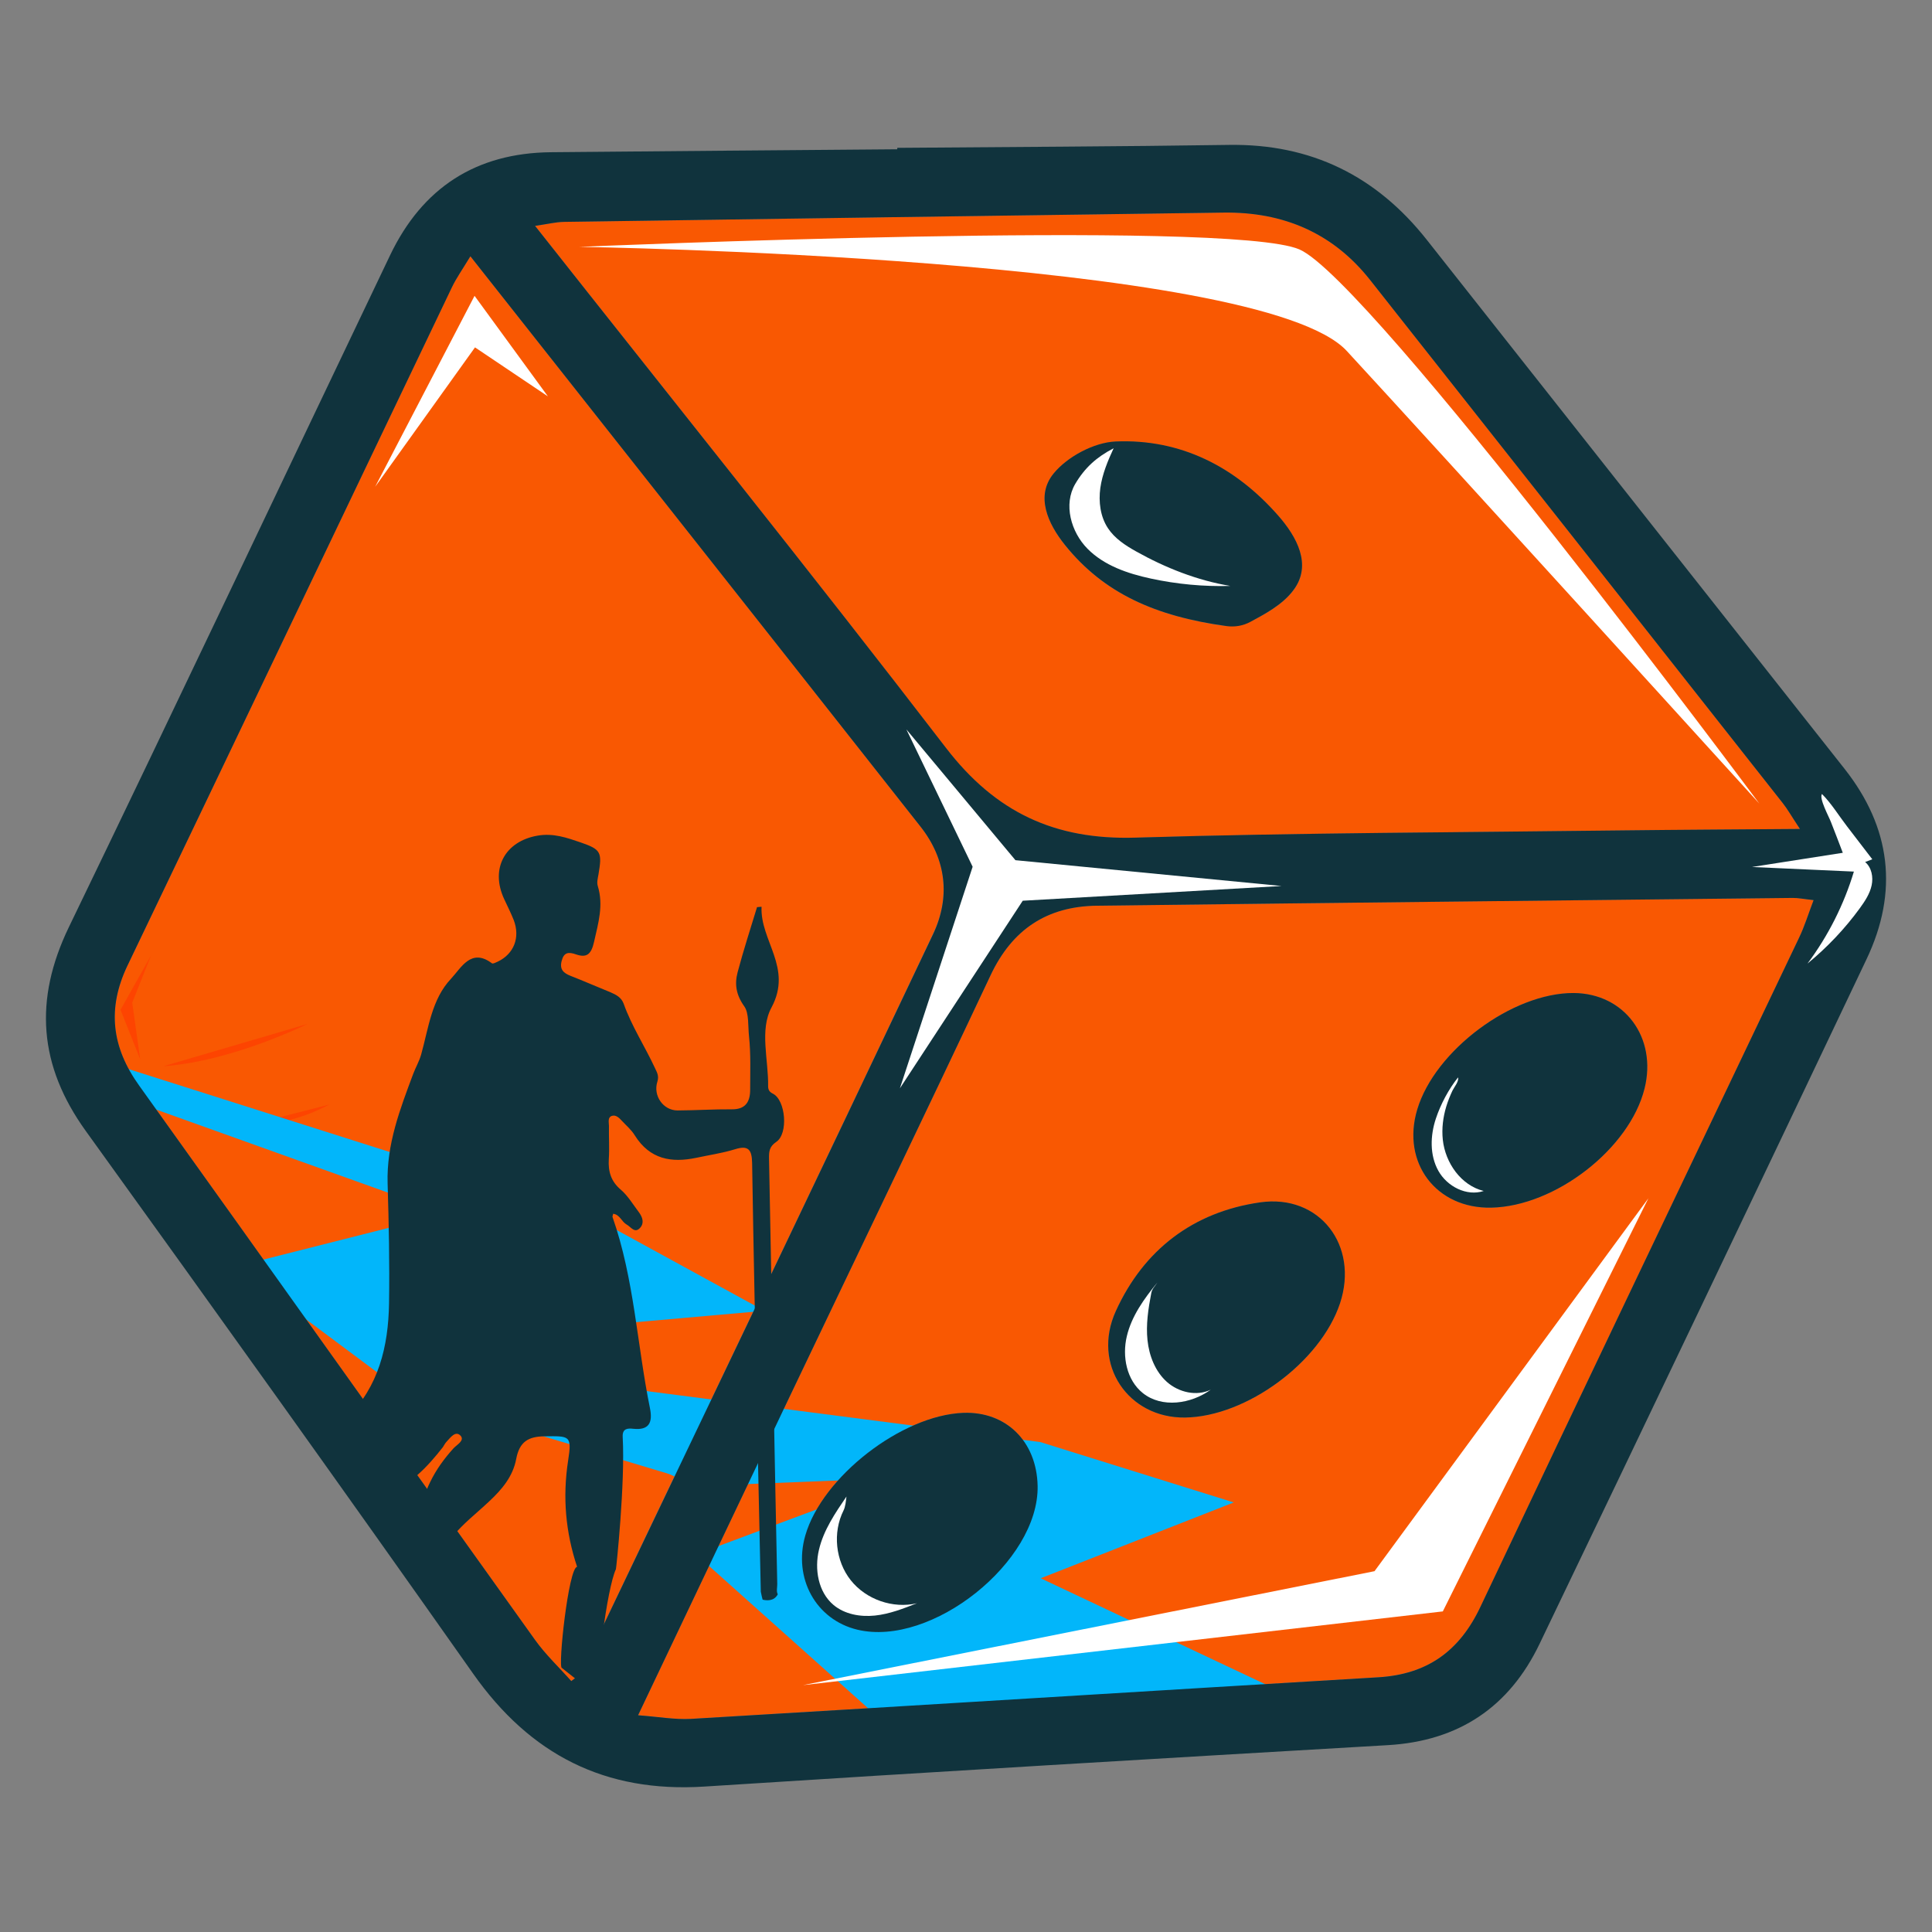 <?xml version="1.0" encoding="utf-8"?>
<!-- Generator: Adobe Illustrator 25.4.1, SVG Export Plug-In . SVG Version: 6.00 Build 0)  -->
<svg version="1.1" id="Layer_1" xmlns="http://www.w3.org/2000/svg" xmlns:xlink="http://www.w3.org/1999/xlink" x="0px" y="0px"
	 viewBox="0 0 256 256" style="enable-background:new 0 0 256 256;" xml:space="preserve">
<rect x="0" y="0" width="256" height="256" fill="#808080" stroke="none"/>
<style type="text/css">
	.st0{fill:#F95802;}
	.st1{fill:#10333D;}
	.st2{fill:#FD4401;}
	.st3{fill:#FFFFFF;}
	.st4{fill:#02B6FA;}
</style>
<g>
	<path class="st0" d="M240.31,119.27c-0.72,1.9-1.22,3.51-1.93,5.01c-14.07,29.54-28.22,59.05-42.21,88.63
		c-2.79,5.89-7.07,8.94-13.53,9.33c-30.35,1.81-60.7,3.71-91.05,5.51c-2.15,0.13-4.33-0.28-7.03-0.48
		c6.87-14.43,13.46-28.34,20.09-42.23c8.87-18.6,17.83-37.16,26.61-55.81c2.87-6.1,7.5-9.15,14.1-9.23
		c30.73-0.37,61.45-0.7,92.18-1.03C238.27,118.97,239.01,119.13,240.31,119.27z M137.49,196.89c-0.12-5.9-4.19-9.9-9.85-9.68
		c-8.17,0.32-18.7,8.48-20.93,16.24c-1.64,5.67,1.4,11.17,6.89,12.49C123.43,218.31,137.69,206.94,137.49,196.89z M157.04,187.83
		c8.13-0.12,17.94-7.35,20.51-15.13c2.53-7.65-2.7-14.5-10.59-13.37c-8.87,1.27-15.42,6.3-19.11,14.39
		C144.62,180.8,149.5,187.93,157.04,187.83z M197.59,160.02c8.49-0.17,18.34-7.82,20.32-15.77c1.68-6.77-2.66-12.62-9.39-12.66
		c-8.12-0.05-18.38,7.59-20.73,15.44C185.69,154.07,190.29,160.17,197.59,160.02z"/>
	<path class="st0" d="M121.97,109.53c-19.67-24.99-39.4-49.94-59.64-75.56c-1.07,1.74-1.87,2.88-2.46,4.11
		c-14.23,29.76-28.42,59.51-42.69,89.27l-0.02,0.03c-0.09,0.19-0.17,0.37-0.27,0.56c-0.28,0.61-0.55,1.2-0.75,1.79l-0.03,0.11
		c-0.44,1.2-0.71,2.36-0.83,3.52c-0.4,3.63,0.7,7.07,3.16,10.51c3.33,4.63,6.64,9.28,9.96,13.92l22.83,31.99
		c6.55,9.18,13.1,18.36,19.66,27.53c1.4,1.96,3.21,3.66,4.8,5.44c0.71-0.58,1.06-0.72,1.17-0.96c2.8-5.84,5.59-11.69,8.37-17.53
		l0-0.02c12.83-26.8,25.66-53.6,38.37-80.45C125.96,118.88,125.39,113.87,121.97,109.53z"/>
	<path class="st0" d="M238.5,109.84c-8.36,0.07-15.85,0.11-23.34,0.2c-21.57,0.27-43.15,0.31-64.72,0.96
		c-10.69,0.32-18.55-3.36-25.12-11.9C107.6,76.01,89.37,53.32,70.9,29.93c1.61-0.23,2.73-0.52,3.84-0.53
		c29.13-0.43,58.26-0.83,87.39-1.23c7.88-0.11,14.48,2.68,19.41,8.92c18.25,23.09,36.46,46.2,54.68,69.32
		C236.86,107.22,237.37,108.12,238.5,109.84z M161.48,82.82c1.76,0.27,3.57-0.06,5.13-0.92c1.65-0.91,3.58-2.06,4.81-3.73
		c2.45-3.32,0.41-7.03-2.06-9.84c-5.68-6.47-12.92-10.18-21.54-9.81c-2.85,0.12-6.39,2.01-8.21,4.24c-2.43,2.96-0.78,6.63,1.51,9.48
		C146.06,78.37,152.57,81.44,161.48,82.82z"/>
	<path class="st1" d="M157.04,187.83c-7.54,0.11-12.42-7.02-9.18-14.12c3.69-8.1,10.24-13.12,19.11-14.39
		c7.89-1.13,13.12,5.72,10.59,13.37C174.98,180.47,165.17,187.71,157.04,187.83z"/>
	<path class="st1" d="M197.59,160.02c-7.3,0.15-11.91-5.96-9.8-13c2.34-7.84,12.6-15.48,20.73-15.44c6.73,0.04,11.08,5.9,9.39,12.66
		C215.93,152.21,206.08,159.85,197.59,160.02z"/>
	<path class="st1" d="M165.68,82.4c-0.96,0.52-2.06,0.71-3.15,0.56c-9.45-1.3-16.28-4.36-21.41-10.74
		c-2.29-2.85-3.94-6.51-1.51-9.48c1.82-2.23,5.36-4.12,8.21-4.24c8.61-0.37,15.86,3.34,21.54,9.81c2.47,2.81,4.52,6.52,2.06,9.84
		C169.95,80.16,167.48,81.42,165.68,82.4z"/>
	<polygon class="st2" points="18.58,140.37 15.97,133.8 20.02,126.59 17.52,132.86 	"/>
	<path class="st2" d="M21.66,141.28l19.11-5.61C40.77,135.66,30.87,140.62,21.66,141.28z"/>
	<path class="st2" d="M33,149.08l10.66-2.73l-0.7,0.35C39.87,148.24,36.46,149.06,33,149.08L33,149.08z"/>
	<path class="st3" d="M76.77,32.71c0,0,86.05-3.71,95.41,0.34c9.36,4.05,60.94,73.43,60.94,73.43s-43.17-47.52-54.66-59.97
		S76.77,32.71,76.77,32.71z"/>
	<polygon class="st3" points="49.71,64.5 62.88,39.2 72.6,52.52 62.94,46.03 	"/>
	<path class="st3" d="M142.47,64.13c-1.58,2.7-0.57,6.35,1.63,8.58s5.32,3.29,8.38,3.95c3.46,0.75,7.01,1.08,10.55,0.98
		c-4.37-0.72-8.63-2.41-12.5-4.58c-1.42-0.79-2.83-1.72-3.72-3.07c-1.02-1.54-1.26-3.51-1.01-5.34c0.26-1.83,0.98-3.57,1.76-5.25
		C145.33,60.55,143.74,61.97,142.47,64.13z"/>
	<path class="st3" d="M153.35,169.95c-1.75,2.13-3.41,4.44-4.04,7.11c-0.64,2.68-0.03,5.81,2.12,7.53c2.52,2.02,6.39,1.45,9-0.45
		c-1.87,0.91-4.24,0.36-5.8-1.02c-1.55-1.38-2.36-3.46-2.58-5.53c-0.22-2.07,0.1-4.16,0.49-6.2
		C152.65,170.75,153.01,170.5,153.35,169.95z"/>
	<path class="st3" d="M191.18,151.03c0.33,3.06,2.42,6.05,5.42,6.78c-2.25,0.75-4.85-0.59-6.01-2.67s-1.08-4.66-0.33-6.92
		c0.63-1.9,1.69-3.89,2.94-5.46c0.13,0.54-0.5,1.26-0.74,1.75c-0.32,0.68-0.6,1.38-0.82,2.1
		C191.21,148.04,191.02,149.54,191.18,151.03z"/>
	<polygon class="st4" points="85.24,204.26 85.24,204.25 85.26,204.26 	"/>
	<polygon class="st4" points="16.31,141.43 78.27,161.1 101.29,173.69 73.9,176.11 94.03,196.92 54.17,184.97 31.19,167.84 
		59.08,160.78 12.33,144.03 	"/>
	<polygon class="st4" points="56.81,180.59 137.84,191.08 163.48,199.08 137.9,209.13 174.46,226.38 119.37,230.24 92.24,205.97 
		119.35,195.84 92.15,196.92 	"/>
	<path class="st1" d="M101.78,143.94c0,0.47,0.18,0.76,0.64,0.98c1.69,0.86,2.07,5.33,0.42,6.4c-0.92,0.63-0.95,1.29-0.94,2.19
		c0.37,18.79,0.7,37.59,1.09,56.39c0.01,0.42-0.15,0.97,0.07,1.35c-0.51,0.99-1.58,0.82-2.01,0.71c-0.08-0.27-0.15-0.62-0.24-1.05
		c-0.15-6.93-0.3-13.85-0.45-20.78c-0.25-12-0.51-24.01-0.7-36.02c-0.03-1.79-0.51-2.38-2.26-1.83c-1.69,0.52-3.44,0.77-5.16,1.14
		c-3.27,0.68-6.13,0.21-8.13-2.98c-0.45-0.74-1.14-1.31-1.72-1.94c-0.35-0.38-0.77-0.79-1.27-0.65c-0.63,0.17-0.44,0.84-0.43,1.33
		c-0.03,1.47,0.08,2.95-0.02,4.42c-0.1,1.65,0.3,2.95,1.59,4.04c0.96,0.83,1.64,1.99,2.42,3.02c0.46,0.63,0.71,1.39,0.15,2.02
		c-0.73,0.82-1.23-0.12-1.81-0.43c-0.65-0.37-0.9-1.32-1.77-1.42c-0.04,0.19-0.12,0.35-0.08,0.45c2.87,8.18,3.24,16.89,4.95,25.3
		c0.4,1.96-0.15,2.96-2.22,2.74c-0.69-0.07-1.45-0.08-1.39,1.08c0.34,6.1-0.85,17.43-0.9,17.53c-1.15,2.41-2.87,15-2.02,17.16
		l-5.14-4.08c-0.54-0.06,0.87-13.26,2.02-13.4c-1.53-4.59-1.94-9.23-1.19-14.08c0.52-3.34,0.21-3.25-3.12-3.21
		c-2.15,0.02-3.33,0.71-3.76,3c-0.43,2.31-1.89,4.04-3.55,5.59c-0.47,0.44-0.94,0.87-1.42,1.29c-1.61,1.42-3.23,2.84-4.41,4.7
		c-2.64,3.02-3.26,4.42-1.66,5.3c-1.95-0.68-4.89-5.92-4.89-5.92l0,0c1.55,0.23,2.56-1.01,3.15-3.81c0.3-1.47,0.77-2.84,1.38-4.09
		c0.79-1.64,1.85-3.1,3.1-4.48c0.45-0.48,1.5-1.02,0.93-1.66c-0.67-0.72-1.35,0.25-1.87,0.81c-0.19,0.19-0.32,0.48-0.48,0.71
		c-1.04,1.33-2.13,2.59-3.31,3.63c-2.47,2.21-3.38,3.7-7.16,2.98c2.84-0.83,1.14-2.04,0.86-1.02c-0.04,0.17-0.05,0.33-0.03,0.49
		l-0.02,0l-6.36-8.12c0.1,0.14,1.58-0.92,1.79-0.85c0.66,0.21,1.09-0.55,1.54-1c4.17-4.13,5.47-9.44,5.56-15.17
		c0.08-5.3-0.03-10.61-0.19-15.91c-0.15-5.18,1.65-9.83,3.39-14.49c0.32-0.86,0.78-1.62,1.05-2.55c0.98-3.5,1.39-7.35,3.97-10.07
		c1.36-1.46,2.66-4.1,5.41-2.04c0.14,0.11,0.52-0.11,0.78-0.22c2.13-1.02,3-3.19,2.11-5.51c-0.38-0.95-0.84-1.87-1.27-2.79
		c-1.87-4.04,0.13-7.64,4.41-8.39c2.09-0.37,3.9,0.27,5.74,0.9c2.7,0.93,2.85,1.3,2.35,4.24c-0.09,0.5-0.24,1.07-0.09,1.53
		c0.78,2.56,0.07,4.9-0.49,7.38c-0.38,1.75-1.04,2.15-2.4,1.68c-1-0.35-1.61-0.28-1.9,0.88c-0.29,1.11,0.24,1.59,1.17,1.96
		c1.77,0.69,3.54,1.47,5.32,2.19c0.74,0.32,1.43,0.68,1.73,1.51c1.06,2.98,2.8,5.63,4.12,8.47c0.27,0.58,0.59,1.06,0.35,1.84
		c-0.61,1.87,0.77,3.83,2.67,3.83c2.41-0.01,4.81-0.17,7.2-0.15c1.77,0.02,2.42-0.96,2.42-2.58c0-2.36,0.1-4.73-0.15-7.08
		c-0.15-1.34,0.02-3.1-0.64-4c-1.08-1.52-1.29-2.93-0.87-4.51c0.77-2.9,1.7-5.76,2.57-8.62c0.19-0.01,0.39-0.03,0.6-0.05
		c-0.21,4.5,4.15,8.06,1.32,13.34C100.62,136.47,101.84,140.43,101.78,143.94z"/>
	<path class="st1" d="M137.49,196.89c0.2,10.04-14.06,21.41-23.89,19.05c-5.49-1.32-8.53-6.82-6.89-12.49
		c2.24-7.76,12.77-15.93,20.93-16.24C133.3,187,137.37,190.99,137.49,196.89z"/>
	<path class="st3" d="M111.77,200.15c-1.46,2.92-1.07,6.68,0.96,9.24s5.59,3.8,8.77,3.05c-1.81,0.71-3.64,1.43-5.57,1.63
		s-4-0.16-5.49-1.41c-2.03-1.71-2.54-4.74-1.92-7.32c0.61-2.59,2.14-4.84,3.64-7.04C112.09,198.87,112.03,199.63,111.77,200.15z"/>
	<path class="st1" d="M118.89,19.59c14.66-0.12,29.31-0.17,43.97-0.39c10.88-0.16,19.52,4.12,26.2,12.58
		c18.45,23.36,36.9,46.72,55.35,70.09c6.16,7.8,7.17,16.28,2.92,25.22c-14.38,30.27-28.82,60.51-43.33,90.73
		c-4.01,8.36-10.69,12.87-20.09,13.42c-30.2,1.76-60.4,3.55-90.59,5.49c-13.15,0.84-23.06-4.22-30.62-14.95
		c-16.96-24.07-34.1-48.01-51.32-71.9c-6.25-8.67-6.91-17.38-2.26-27.02C23.44,93.24,37.5,63.51,51.68,33.84
		c4.28-8.96,11.39-13.58,21.35-13.67c15.29-0.15,30.57-0.26,45.86-0.39C118.89,19.71,118.89,19.65,118.89,19.59z M240.31,119.27
		c-1.3-0.14-2.04-0.3-2.78-0.29c-30.73,0.33-61.45,0.65-92.18,1.03c-6.61,0.08-11.23,3.13-14.1,9.23
		c-8.78,18.65-17.74,37.21-26.61,55.81c-6.62,13.89-13.22,27.79-20.09,42.23c2.7,0.2,4.88,0.6,7.03,0.48
		c30.35-1.8,60.7-3.7,91.05-5.51c6.46-0.39,10.75-3.44,13.53-9.33c13.99-29.58,28.14-59.09,42.21-88.63
		C239.1,122.78,239.59,121.17,240.31,119.27z M62.33,33.96c-1.06,1.75-1.86,2.88-2.45,4.11C45.55,68.02,31.26,97.99,16.9,127.93
		c-2.73,5.7-2.11,10.84,1.55,15.93c17.52,24.46,34.94,48.98,52.45,73.44c1.41,1.97,3.21,3.66,4.8,5.45
		c0.72-0.58,1.06-0.72,1.18-0.96c15.61-32.65,31.24-65.29,46.75-97.99c2.33-4.91,1.77-9.92-1.65-14.26
		C102.29,84.54,82.56,59.59,62.33,33.96z M238.5,109.84c-1.13-1.71-1.64-2.62-2.28-3.43c-18.22-23.11-36.43-46.23-54.68-69.32
		c-4.93-6.24-11.53-9.03-19.41-8.92c-29.13,0.4-58.26,0.8-87.39,1.23c-1.12,0.02-2.23,0.3-3.84,0.53
		c18.47,23.39,36.7,46.08,54.44,69.16c6.57,8.55,14.43,12.23,25.12,11.9c21.56-0.65,43.14-0.69,64.72-0.96
		C222.65,109.94,230.14,109.91,238.5,109.84z"/>
	<polygon class="st3" points="120.1,96.65 128.88,114.85 119.24,144.21 135.52,119.35 169.81,117.4 134.55,113.98 	"/>
	<path class="st3" d="M244.18,113c-4.01,0.63-8.02,1.25-12.03,1.88c4.5,0.2,9,0.41,13.5,0.61c-1.32,4.38-3.41,8.52-6.15,12.19
		c2.62-2.15,4.97-4.63,6.96-7.37c0.66-0.91,1.3-1.88,1.54-2.99s0-2.37-0.86-3.1c0.32-0.12,0.64-0.24,0.95-0.36
		c-1.12-1.46-2.24-2.92-3.36-4.38c-1.07-1.39-2.07-3.03-3.31-4.27c-0.41,0.58,0.91,2.98,1.18,3.69
		C243.14,110.27,243.66,111.63,244.18,113z"/>
	<polygon class="st3" points="218.42,158.78 191.18,213.52 106.4,223.29 182.13,208.19 	"/>
</g>
</svg>
